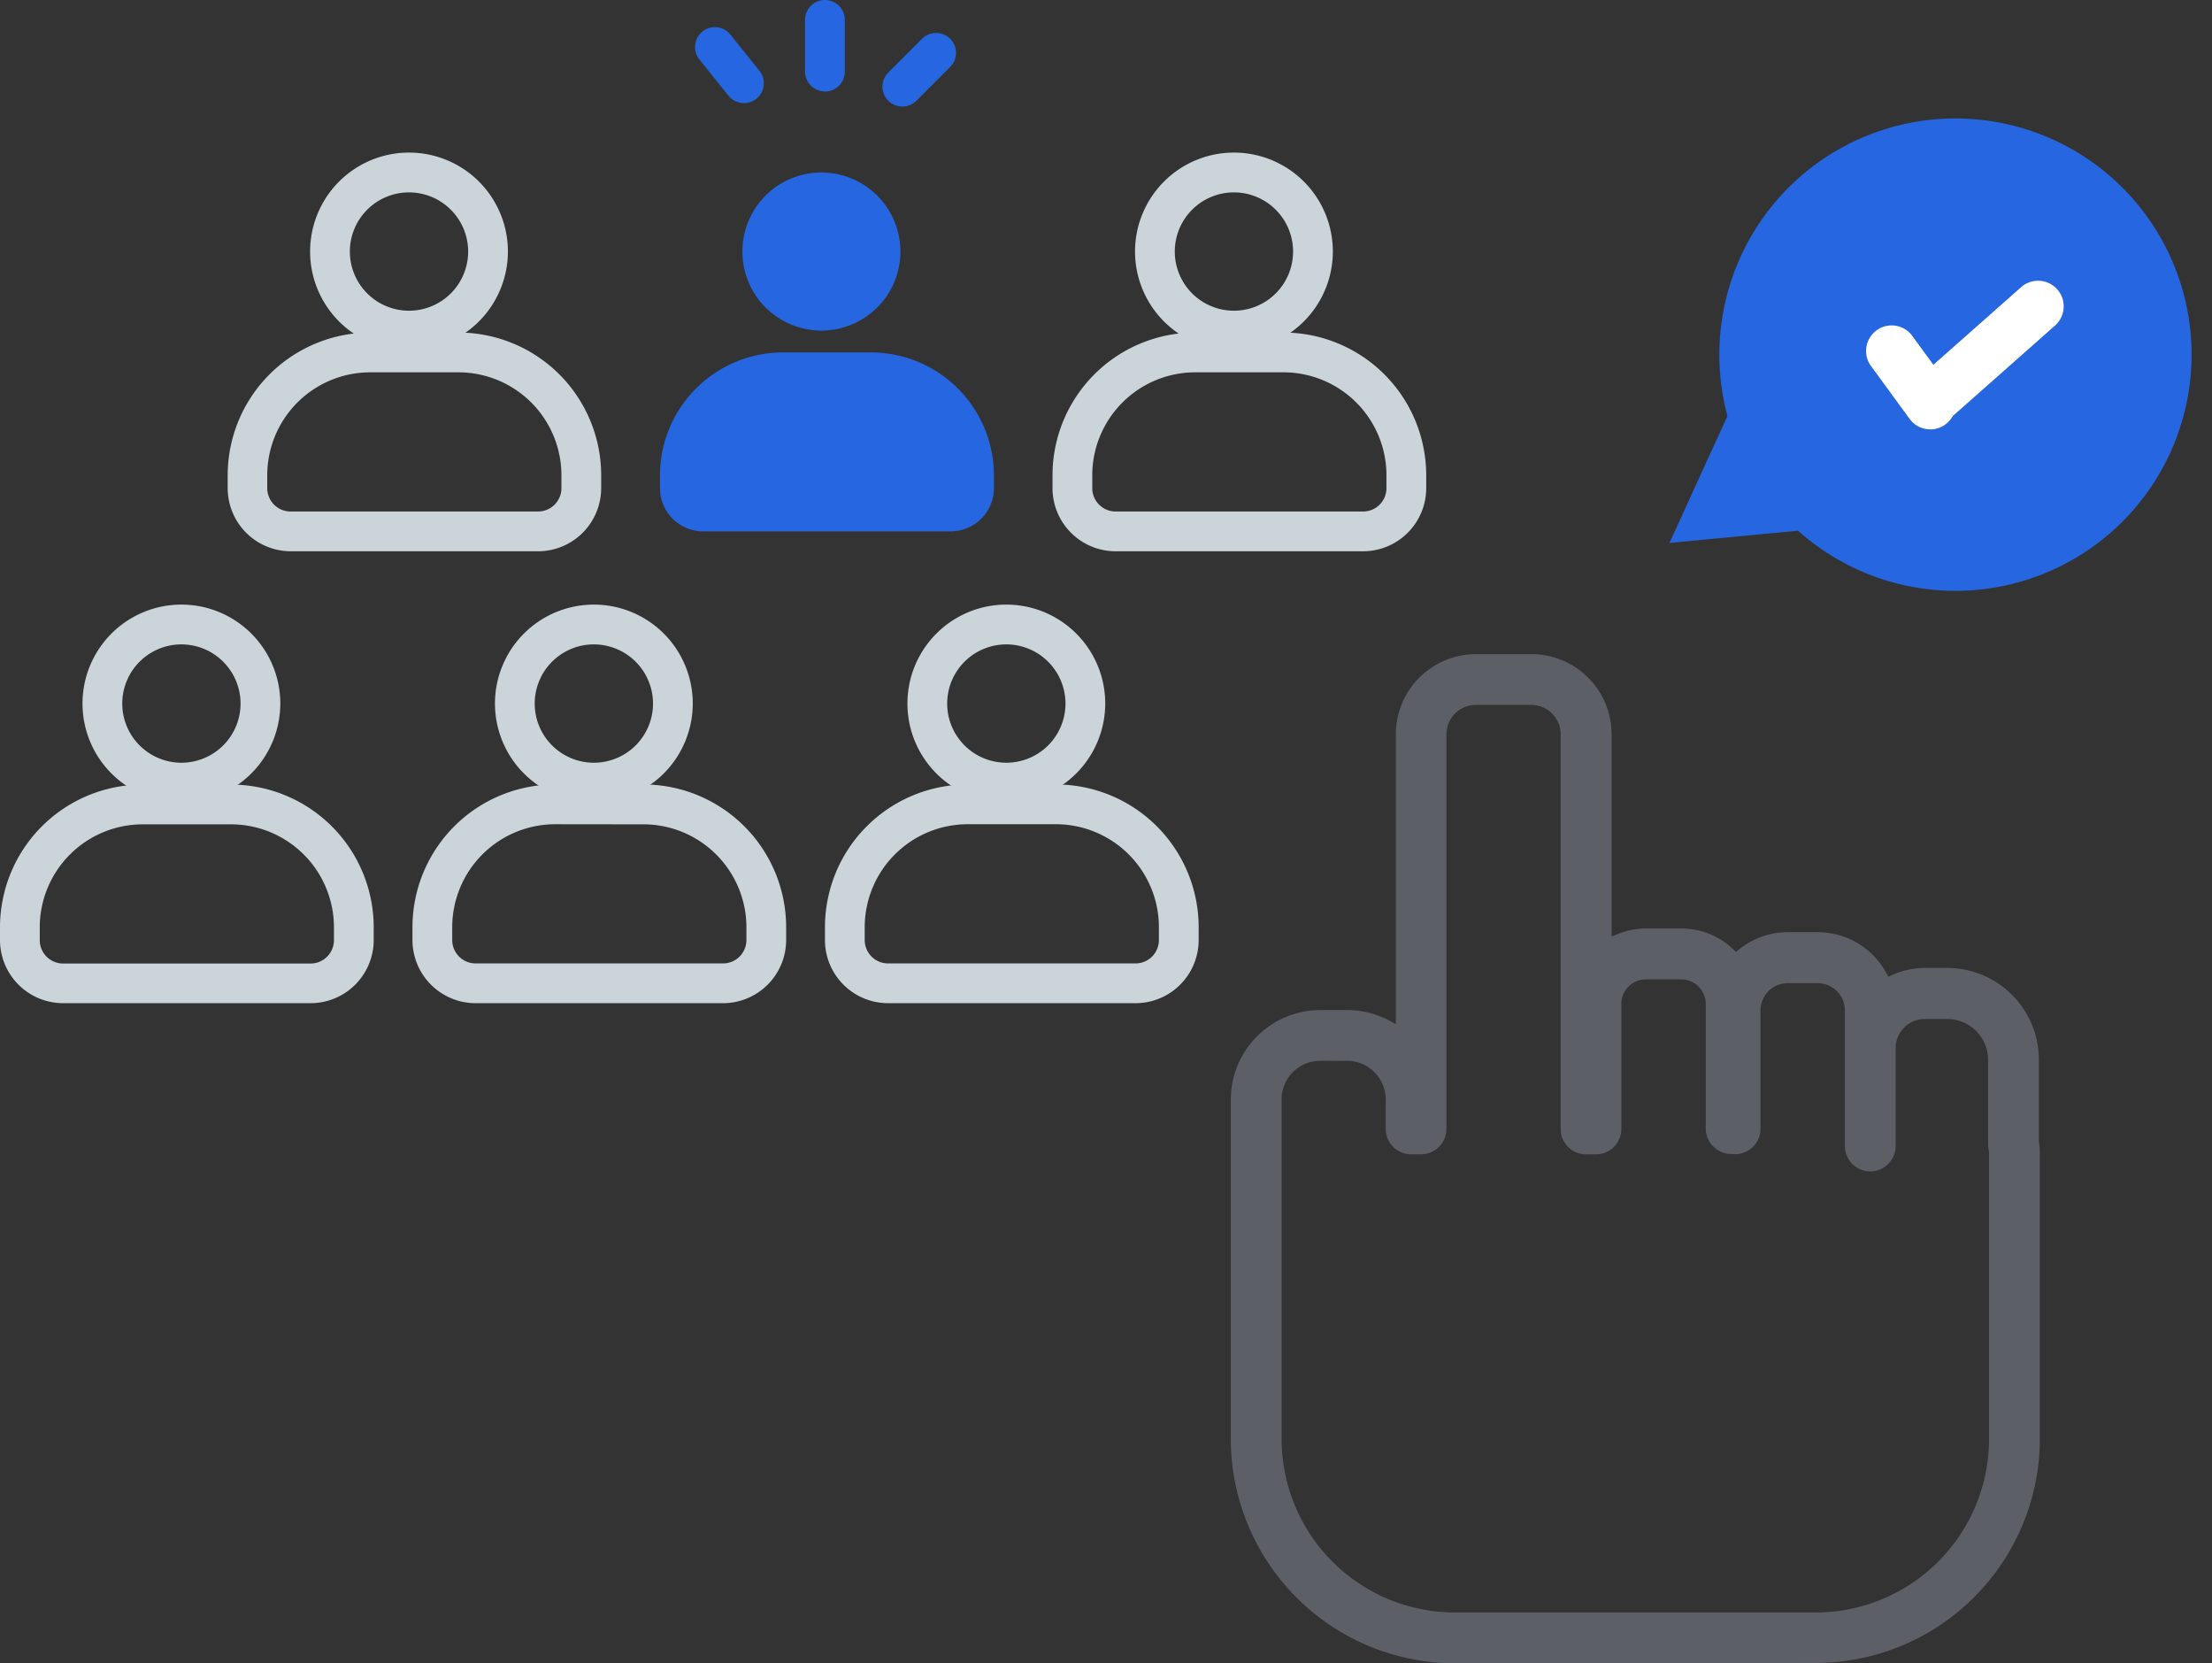 <svg xmlns="http://www.w3.org/2000/svg" xmlns:xlink="http://www.w3.org/1999/xlink" width="86.466" height="65" viewBox="0 0 86.466 65"><rect x="0" y="0" width="86.466" height="65" fill="#333333" stroke="none"/><defs><clipPath id="a"><rect width="86.466" height="65" fill="#5d5f67"/></clipPath></defs><g clip-path="url(#a)"><path d="M13.18,75.977a3.866,3.866,0,1,1,3.866-3.866,3.87,3.87,0,0,1-3.866,3.866m0-6.177a2.312,2.312,0,1,0,2.312,2.312A2.314,2.314,0,0,0,13.18,69.8" transform="translate(-6.089 -44.618)" fill="#cbd5d9"/><path d="M12.142,97.1H2.466A2.469,2.469,0,0,1,0,94.638v-.505a5.582,5.582,0,0,1,5.576-5.576H9.032a5.582,5.582,0,0,1,5.576,5.576v.505A2.469,2.469,0,0,1,12.142,97.1M5.576,90.111a4.027,4.027,0,0,0-4.022,4.022v.505a.913.913,0,0,0,.912.912h9.676a.913.913,0,0,0,.912-.912v-.505a4.027,4.027,0,0,0-4.022-4.022Z" transform="translate(0 -57.897)" fill="#cbd5d9"/><path d="M59.749,75.977a3.866,3.866,0,1,1,3.866-3.866,3.87,3.87,0,0,1-3.866,3.866m0-6.177a2.312,2.312,0,1,0,2.312,2.312A2.314,2.314,0,0,0,59.749,69.8" transform="translate(-36.535 -44.618)" fill="#cbd5d9"/><path d="M58.711,97.1H49.035a2.469,2.469,0,0,1-2.466-2.466v-.505a5.582,5.582,0,0,1,5.576-5.576H55.6a5.582,5.582,0,0,1,5.576,5.576v.505A2.469,2.469,0,0,1,58.711,97.1m-6.566-6.993a4.027,4.027,0,0,0-4.022,4.022v.505a.913.913,0,0,0,.912.912h9.676a.913.913,0,0,0,.912-.912v-.505A4.027,4.027,0,0,0,55.6,90.111Z" transform="translate(-30.446 -57.897)" fill="#cbd5d9"/><path d="M106.319,75.977a3.866,3.866,0,1,1,3.866-3.866,3.87,3.87,0,0,1-3.866,3.866m0-6.177a2.312,2.312,0,1,0,2.312,2.312,2.314,2.314,0,0,0-2.312-2.312" transform="translate(-66.982 -44.618)" fill="#cbd5d9"/><path d="M105.281,97.1H95.605a2.469,2.469,0,0,1-2.466-2.466v-.505a5.582,5.582,0,0,1,5.576-5.576h3.456a5.582,5.582,0,0,1,5.576,5.576v.505a2.469,2.469,0,0,1-2.466,2.466m-6.566-6.993a4.027,4.027,0,0,0-4.022,4.022v.505a.913.913,0,0,0,.912.912h9.676a.913.913,0,0,0,.912-.912v-.505a4.027,4.027,0,0,0-4.022-4.022Z" transform="translate(-60.892 -57.897)" fill="#cbd5d9"/><path d="M38.877,24.957a3.866,3.866,0,1,1,3.866-3.866,3.87,3.87,0,0,1-3.866,3.866m0-6.177a2.312,2.312,0,1,0,2.312,2.312,2.314,2.314,0,0,0-2.312-2.312" transform="translate(-22.889 -11.262)" fill="#cbd5d9"/><path d="M37.839,46.084H28.163A2.469,2.469,0,0,1,25.7,43.618v-.505a5.582,5.582,0,0,1,5.576-5.576h3.456A5.582,5.582,0,0,1,40.3,43.113v.505a2.469,2.469,0,0,1-2.466,2.466m-6.566-6.993a4.027,4.027,0,0,0-4.022,4.022v.505a.913.913,0,0,0,.912.912h9.676a.913.913,0,0,0,.912-.912v-.505a4.027,4.027,0,0,0-4.022-4.022Z" transform="translate(-16.8 -24.541)" fill="#cbd5d9"/><path d="M90,22.559a3.089,3.089,0,1,1-3.089-3.089A3.089,3.089,0,0,1,90,22.559" transform="translate(-54.803 -12.729)" fill="#2666e0"/><path d="M85.876,46.773H76.2a1.694,1.694,0,0,1-1.689-1.689v-.505a4.813,4.813,0,0,1,4.8-4.8h3.456a4.813,4.813,0,0,1,4.8,4.8v.505a1.694,1.694,0,0,1-1.689,1.689" transform="translate(-48.714 -26.007)" fill="#2666e0"/><path d="M132.016,24.957a3.866,3.866,0,1,1,3.866-3.866,3.87,3.87,0,0,1-3.866,3.866m0-6.177a2.312,2.312,0,1,0,2.312,2.312,2.314,2.314,0,0,0-2.312-2.312" transform="translate(-83.782 -11.262)" fill="#cbd5d9"/><path d="M130.978,46.084H121.3a2.469,2.469,0,0,1-2.466-2.466v-.505a5.582,5.582,0,0,1,5.576-5.576h3.456a5.582,5.582,0,0,1,5.576,5.576v.505a2.469,2.469,0,0,1-2.466,2.466m-6.566-6.993a4.027,4.027,0,0,0-4.022,4.022v.505a.913.913,0,0,0,.912.912h9.676a.913.913,0,0,0,.912-.912v-.505a4.027,4.027,0,0,0-4.022-4.022Z" transform="translate(-77.692 -24.541)" fill="#cbd5d9"/><path d="M91.671,3.574a.777.777,0,0,1-.777-.777V.777a.777.777,0,0,1,1.554,0V2.8a.777.777,0,0,1-.777.777" transform="translate(-59.425)" fill="#2666e0"/><path d="M100.409,6.594a.777.777,0,0,1-.55-1.326l1.321-1.321a.777.777,0,0,1,1.1,1.1l-1.32,1.321a.776.776,0,0,1-.549.227" transform="translate(-65.137 -2.432)" fill="#2666e0"/><path d="M80.382,6.031a.776.776,0,0,1-.607-.29L78.64,4.327a.777.777,0,1,1,1.212-.973l1.135,1.414a.777.777,0,0,1-.605,1.264" transform="translate(-51.301 -2.002)" fill="#2666e0"/><path d="M193.513,29.433a9.23,9.23,0,1,0-2.761-4.483l-2.267,4.96Z" transform="translate(-123.227 -8.693)" fill="#2666e0"/><path d="M213.138,40.708a1,1,0,0,1-.809-.411l-1.54-2.107A1,1,0,0,1,212.4,37.01l1.54,2.107a1,1,0,0,1-.807,1.592" transform="translate(-137.683 -23.928)" fill="#fff"/><path d="M216.045,37.414a1,1,0,0,1-.664-1.75l4.215-3.728a1,1,0,0,1,1.326,1.5l-4.215,3.728a1,1,0,0,1-.663.251" transform="translate(-140.591 -20.714)" fill="#fff"/><path d="M147.726,113.27a8.772,8.772,0,0,1-8.762-8.762V91.234a3.5,3.5,0,0,1,3.492-3.492h1.062a3.5,3.5,0,0,1,1.641.411l.255.136V76.965a3.135,3.135,0,0,1,3.132-3.132h2.171a3.135,3.135,0,0,1,3.132,3.132v7.907l.239-.1a2.922,2.922,0,0,1,1.108-.218h1.383a2.926,2.926,0,0,1,2.029.817l.109.1.118-.1a3.014,3.014,0,0,1,1.9-.672h1.173a3.05,3.05,0,0,1,2.681,1.6l.077.141.147-.066a3.086,3.086,0,0,1,1.278-.277h.879a3.584,3.584,0,0,1,3.58,3.58v3.2a2.193,2.193,0,0,1,.039.375v11.242a8.772,8.772,0,0,1-8.762,8.762Zm-5.27-23.544a1.509,1.509,0,0,0-1.507,1.507v13.274a6.785,6.785,0,0,0,6.777,6.777h14.1a6.785,6.785,0,0,0,6.777-6.777V93.285l-.006-.021c-.01-.053-.014-.08-.017-.107a1.075,1.075,0,0,1-.013-.12l0-.036v-3.31a1.6,1.6,0,0,0-1.6-1.6h-.879a1.136,1.136,0,0,0-1.135,1.135v3.828a.992.992,0,0,1-1.985,0v-5.3a1.064,1.064,0,0,0-1.063-1.063h-1.173a1.064,1.064,0,0,0-1.063,1.063v4.628a.994.994,0,0,1-.992.993l-.064-.008-.074,0a1,1,0,0,1-1.01-.99V87.5a.959.959,0,0,0-.958-.957h-1.383a.959.959,0,0,0-.958.957v4.888a.994.994,0,0,1-.992.993h-.388a.994.994,0,0,1-.993-.993V76.965a1.148,1.148,0,0,0-1.147-1.147h-2.171a1.148,1.148,0,0,0-1.147,1.147V92.386a.994.994,0,0,1-.992.993h-.388a.993.993,0,0,1-.993-.993V91.234a1.509,1.509,0,0,0-1.507-1.507Z" transform="translate(-90.852 -48.27)" fill="#5d5f67"/></g></svg>